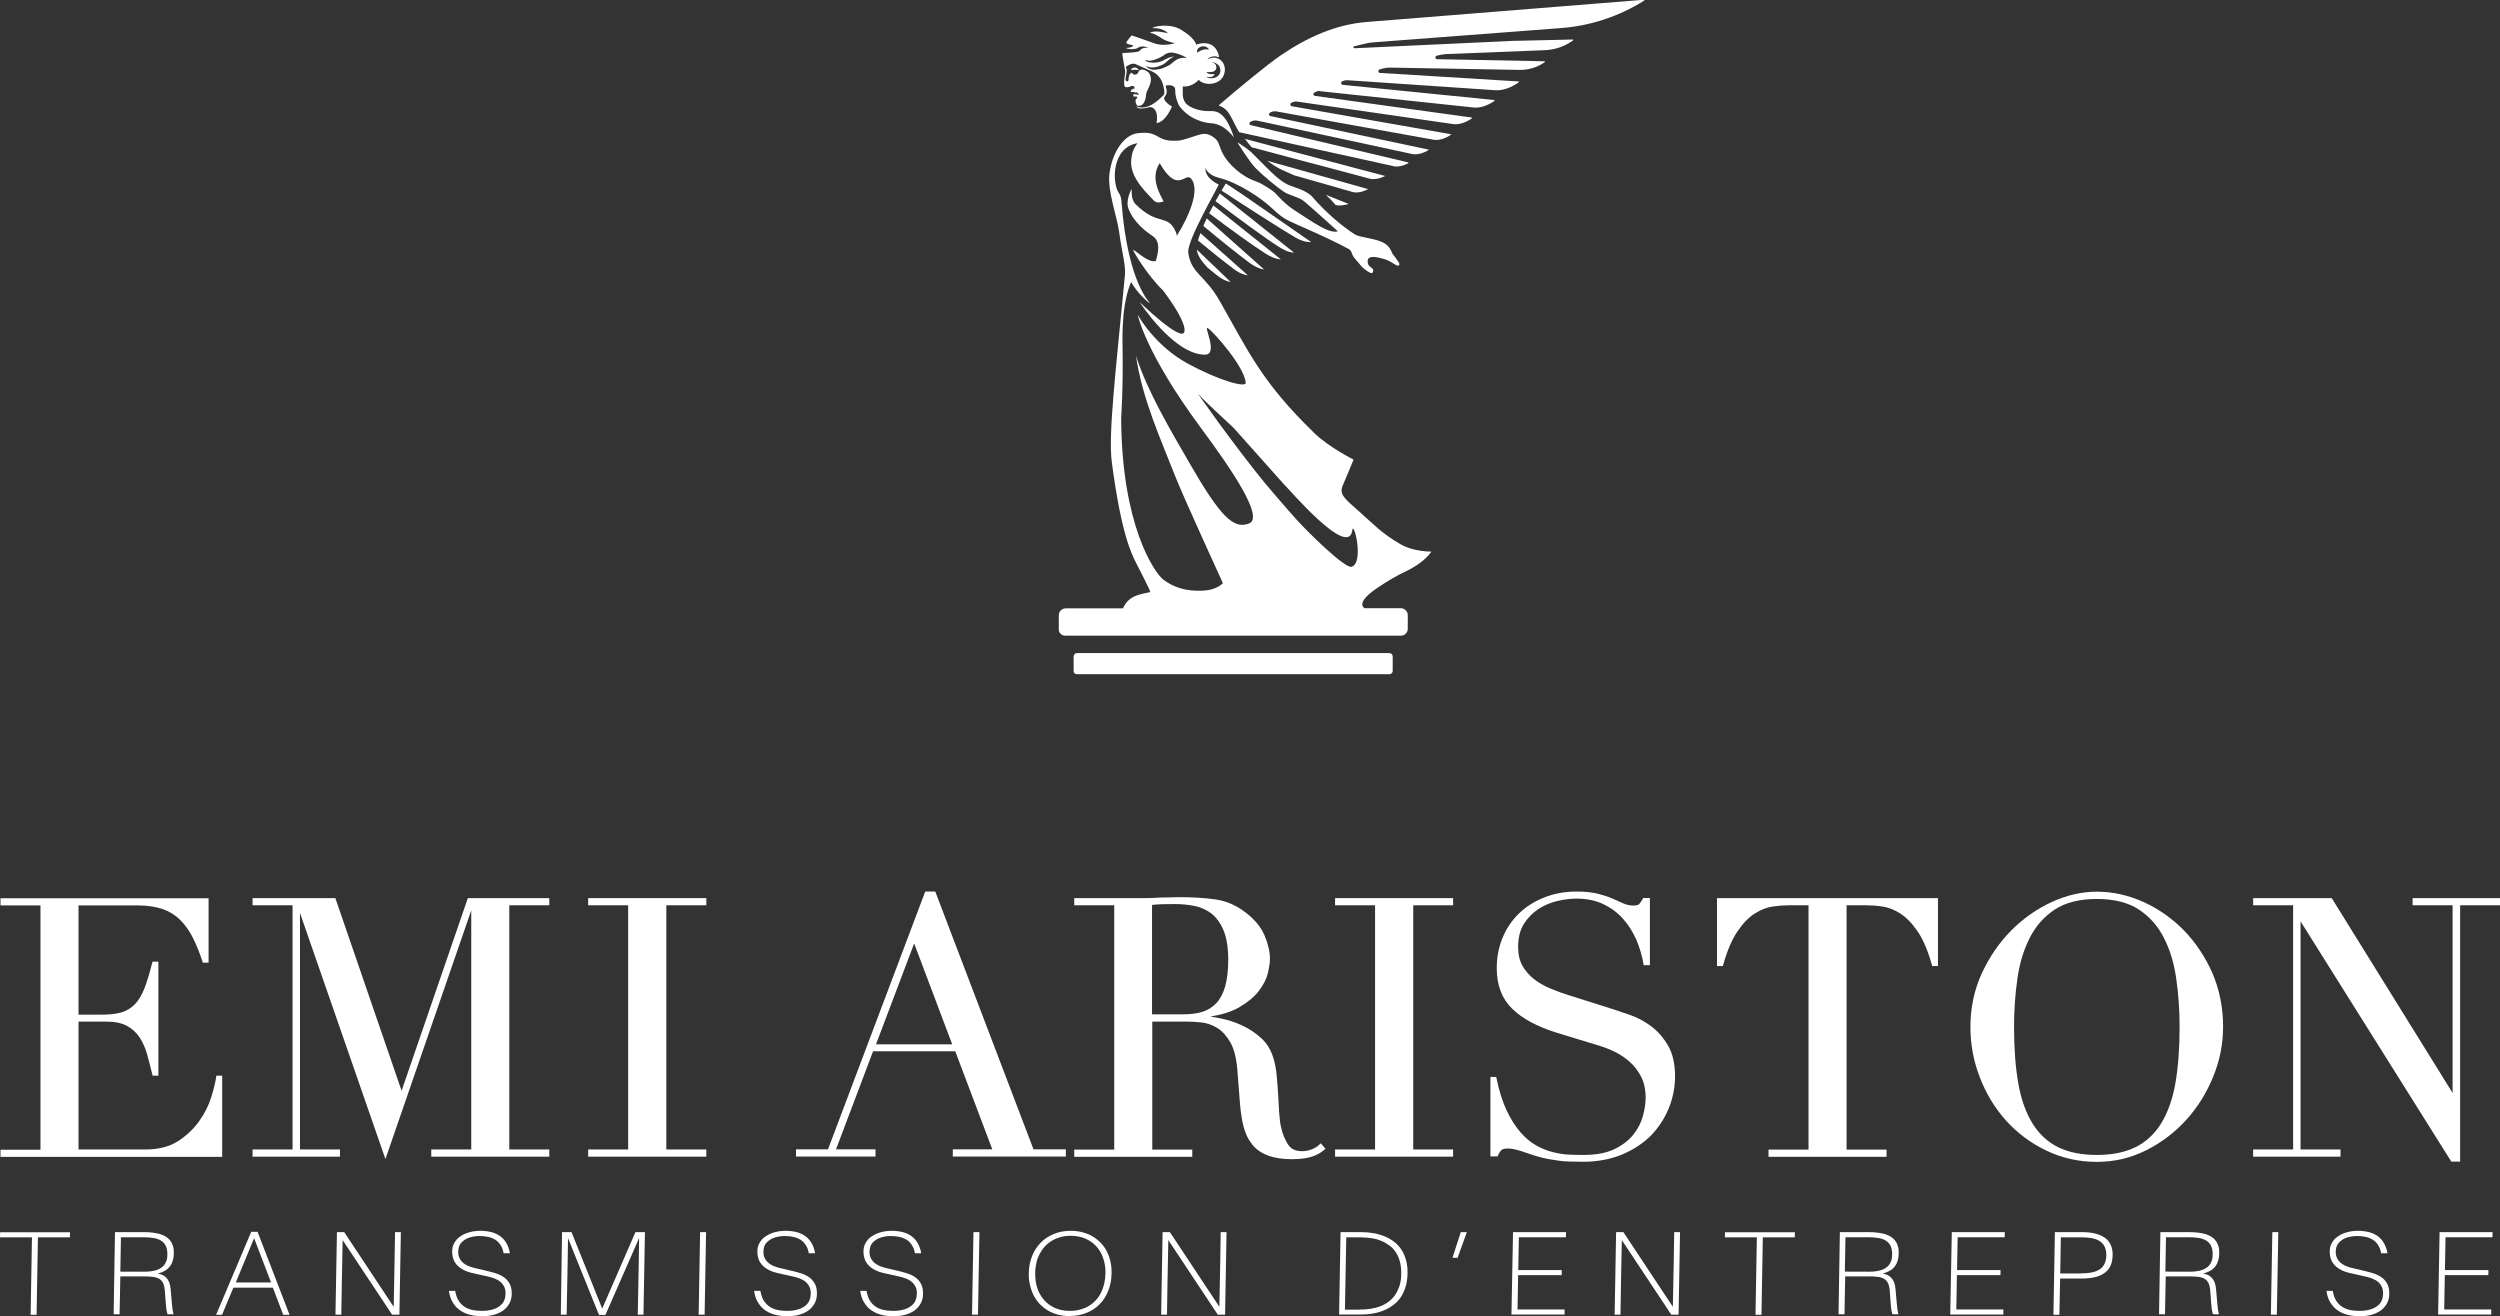 <svg xmlns="http://www.w3.org/2000/svg" xmlns:xlink="http://www.w3.org/1999/xlink" id="Calque_1" x="0px" y="0px" viewBox="0 0 2056.8 1082.8" style="enable-background:new 0 0 2056.8 1082.8;" xml:space="preserve"><rect x="0" y="0" width="2056.8" height="1082.8" fill="#333333" stroke="none"/><style type="text/css">	.st0{fill:#FFFFFF;}</style><g>	<path class="st0" d="M26.3,1018H0l0.1-4.2h57.5l-0.1,4.2H31.2l-1.1,63.7h-4.9L26.3,1018z"></path>	<path class="st0" d="M94.6,1013.7h23.6c2.6,0,5,0.1,7.3,0.4c2.3,0.3,4.3,0.7,6.2,1.2c1.8,0.6,3.5,1.3,4.9,2.2  c1.4,0.9,2.6,2,3.6,3.4c1,1.3,1.7,2.8,2.2,4.5c0.5,1.7,0.7,3.7,0.6,5.8v0c0,2.2-0.3,4.2-0.9,6c-0.5,1.8-1.3,3.4-2.4,4.8  c-1.1,1.4-2.5,2.6-4.1,3.5c-1.7,1-3.6,1.7-5.8,2.3c1.4,0.2,2.6,0.6,3.8,1.1c1.2,0.5,2.3,1.3,3.2,2.3c1,1,1.7,2.2,2.4,3.7  c0.6,1.5,1,3.4,1.2,5.7l1,11.6c0.2,1.5,0.3,2.7,0.4,3.7c0.1,1,0.2,1.8,0.4,2.5c0.1,0.7,0.2,1.3,0.3,1.7c0.1,0.5,0.2,0.9,0.4,1.2h-5  c-0.1-0.4-0.2-0.8-0.4-1.3c-0.1-0.5-0.2-1-0.4-1.6c-0.1-0.6-0.2-1.3-0.3-2.1c-0.1-0.8-0.2-1.7-0.3-2.8l-0.9-12  c-0.3-2.7-0.8-4.9-1.7-6.4c-0.9-1.5-2.1-2.7-3.7-3.4c-1.5-0.7-3.3-1.2-5.4-1.3c-2-0.2-4.3-0.3-6.8-0.3h-19l-0.6,31.2h-4.9  L94.6,1013.7z M117.6,1046.3c3.2,0,6-0.2,8.4-0.7c2.4-0.4,4.5-1.2,6.2-2.3c1.7-1.1,3.1-2.5,4-4.3c1-1.8,1.5-4.1,1.5-7v-0.1  c0-2.8-0.4-5.1-1.3-6.9c-0.9-1.8-2.2-3.3-3.9-4.3c-1.7-1.1-3.8-1.8-6.3-2.2c-2.5-0.4-5.3-0.6-8.4-0.6H99.5l-0.5,28.3H117.6z"></path>	<path class="st0" d="M206.7,1013.4h5.2l26.3,68.3H233l-8.5-22.3h-32.5l-9.3,22.3h-4.9L206.7,1013.4z M223,1055.1l-13.9-36.3H209  l-15,36.3H223z"></path>	<path class="st0" d="M277.2,1013.7h6l40.6,61.3h0.1l0.7-36.3l0.4-25h4.8l-1.2,67.9h-6l-40.6-61.2h-0.1l-0.7,36.3l-0.4,24.9H276  L277.2,1013.7z"></path>	<path class="st0" d="M385.9,1081.5c-3.1-0.9-5.7-2.2-8-3.9c-2.3-1.7-4.1-3.9-5.6-6.4c-1.5-2.6-2.5-5.6-3-9.2h5.2  c0.5,2.9,1.3,5.5,2.5,7.6c1.2,2.1,2.8,3.8,4.6,5.1c1.8,1.3,4,2.3,6.5,2.9c2.5,0.6,5.2,0.9,8.3,0.9c1.7,0,3.3-0.1,4.9-0.3  c1.6-0.2,3.1-0.6,4.5-1c1.4-0.5,2.8-1,4-1.8c1.2-0.7,2.3-1.6,3.2-2.6s1.6-2.2,2.1-3.6c0.5-1.3,0.7-2.9,0.8-4.6v0  c0.1-2.4-0.3-4.4-1.1-6c-0.8-1.6-1.9-3-3.2-4.1c-1.4-1.1-3-2-4.8-2.7c-1.8-0.7-3.8-1.2-5.9-1.7l-12.6-2.8c-2.3-0.5-4.4-1.3-6.4-2.2  c-2-1-3.7-2.1-5.2-3.6c-1.5-1.4-2.7-3.1-3.5-5.1c-0.8-2-1.2-4.3-1.2-6.9v-0.1c0-1.8,0.3-3.5,0.9-5c0.6-1.5,1.4-2.9,2.4-4.1  c1-1.3,2.3-2.4,3.7-3.3c1.4-1,3-1.8,4.7-2.4s3.5-1.1,5.5-1.5c1.9-0.3,3.9-0.5,5.9-0.5c3.3,0,6.4,0.4,9.2,1.1  c2.8,0.7,5.2,1.9,7.3,3.4s3.8,3.5,5.1,5.8c1.3,2.3,2.3,5,2.8,8.2h-5.2c-0.4-2.6-1.2-4.8-2.4-6.6c-1.1-1.8-2.5-3.3-4.2-4.4  c-1.7-1.1-3.6-1.9-5.8-2.4c-2.2-0.5-4.6-0.8-7.1-0.8c-1.5,0-3,0.1-4.5,0.3c-1.4,0.2-2.8,0.6-4.2,1c-1.3,0.4-2.5,1-3.6,1.7  c-1.1,0.7-2,1.5-2.9,2.4s-1.5,2-1.9,3.1c-0.5,1.2-0.7,2.5-0.7,4v0.2c-0.1,1.9,0.2,3.6,0.9,5.1c0.6,1.5,1.5,2.7,2.6,3.8  c1.1,1,2.4,1.9,4,2.7c1.5,0.7,3.2,1.3,5.1,1.8l12.6,3c2.6,0.6,5.1,1.4,7.4,2.2c2.3,0.9,4.3,2,6,3.4c1.7,1.4,3,3.2,4,5.2  c1,2,1.4,4.6,1.4,7.5v0.1c0,3.1-0.7,5.8-2,8.1c-1.3,2.3-3,4.2-5.2,5.8c-2.2,1.5-4.8,2.7-7.8,3.5c-3,0.8-6.2,1.1-9.7,1.1  C392.4,1082.8,389,1082.4,385.9,1081.5z"></path>	<path class="st0" d="M462.4,1013.7h7.8l25.2,62.8h0.1l27.3-62.8h7.8l-1.2,67.9h-4.7l0.8-42.3l0.3-20.5h-0.1l-27.6,63h-5.3l-25.4-63  h-0.1l-0.3,20.5l-0.8,42.3h-4.8L462.4,1013.7z"></path>	<path class="st0" d="M576,1013.7h4.9l-1.2,67.9h-4.9L576,1013.7z"></path>	<path class="st0" d="M637,1081.5c-3.1-0.9-5.7-2.2-8-3.9c-2.3-1.7-4.1-3.9-5.6-6.4c-1.5-2.6-2.5-5.6-3-9.2h5.2  c0.5,2.9,1.3,5.5,2.5,7.6c1.2,2.1,2.8,3.8,4.6,5.1c1.8,1.3,4,2.3,6.5,2.9c2.5,0.6,5.2,0.9,8.3,0.9c1.7,0,3.3-0.1,4.9-0.3  c1.6-0.2,3.1-0.6,4.5-1c1.4-0.5,2.8-1,4-1.8c1.2-0.7,2.3-1.6,3.2-2.6c0.9-1,1.6-2.2,2.1-3.6c0.5-1.3,0.7-2.9,0.8-4.6v0  c0.1-2.4-0.3-4.4-1.1-6c-0.8-1.6-1.9-3-3.2-4.1s-3-2-4.8-2.7c-1.8-0.7-3.8-1.2-5.9-1.7l-12.6-2.8c-2.3-0.5-4.4-1.3-6.4-2.2  c-2-1-3.7-2.1-5.2-3.6c-1.5-1.4-2.7-3.1-3.5-5.1c-0.8-2-1.2-4.3-1.2-6.9v-0.1c0-1.8,0.3-3.5,0.9-5c0.6-1.5,1.4-2.9,2.4-4.1  c1-1.3,2.3-2.4,3.7-3.3s3-1.8,4.7-2.4s3.5-1.1,5.5-1.5c1.9-0.3,3.9-0.5,5.9-0.5c3.3,0,6.4,0.4,9.2,1.1c2.8,0.7,5.2,1.9,7.3,3.4  c2.1,1.5,3.8,3.5,5.1,5.8c1.3,2.3,2.3,5,2.8,8.2h-5.2c-0.4-2.6-1.2-4.8-2.4-6.6c-1.1-1.8-2.5-3.3-4.2-4.4c-1.7-1.1-3.6-1.9-5.8-2.4  c-2.2-0.5-4.6-0.8-7.1-0.8c-1.5,0-3,0.1-4.5,0.3c-1.4,0.2-2.8,0.6-4.2,1c-1.3,0.4-2.5,1-3.6,1.7c-1.1,0.7-2,1.5-2.9,2.4  s-1.5,2-1.9,3.1s-0.7,2.5-0.7,4v0.2c-0.1,1.9,0.2,3.6,0.9,5.1c0.6,1.5,1.5,2.7,2.6,3.8c1.1,1,2.4,1.9,4,2.7  c1.5,0.7,3.2,1.3,5.1,1.8l12.6,3c2.6,0.6,5.1,1.4,7.4,2.2c2.3,0.9,4.3,2,6,3.4c1.7,1.4,3,3.2,4,5.2c1,2,1.4,4.6,1.4,7.5v0.1  c0,3.1-0.7,5.8-2,8.1c-1.3,2.3-3,4.2-5.2,5.8c-2.2,1.5-4.8,2.7-7.8,3.5c-3,0.8-6.2,1.1-9.7,1.1  C643.6,1082.8,640.1,1082.4,637,1081.5z"></path>	<path class="st0" d="M724.3,1081.5c-3.1-0.9-5.7-2.2-8-3.9c-2.3-1.7-4.1-3.9-5.6-6.4c-1.5-2.6-2.5-5.6-3-9.2h5.2  c0.5,2.9,1.3,5.5,2.5,7.6c1.2,2.1,2.8,3.8,4.6,5.1c1.8,1.3,4,2.3,6.5,2.9c2.5,0.6,5.2,0.9,8.3,0.9c1.7,0,3.3-0.1,4.9-0.3  c1.6-0.2,3.1-0.6,4.5-1c1.4-0.5,2.8-1,4-1.8c1.2-0.7,2.3-1.6,3.2-2.6s1.6-2.2,2.1-3.6c0.5-1.3,0.7-2.9,0.8-4.6v0  c0.1-2.4-0.3-4.4-1.1-6c-0.8-1.6-1.9-3-3.2-4.1c-1.4-1.1-3-2-4.8-2.7c-1.8-0.7-3.8-1.2-5.9-1.7l-12.6-2.8c-2.3-0.5-4.4-1.3-6.4-2.2  c-2-1-3.7-2.1-5.2-3.6c-1.5-1.4-2.7-3.1-3.5-5.1c-0.8-2-1.2-4.3-1.2-6.9v-0.1c0-1.8,0.3-3.5,0.9-5c0.6-1.5,1.4-2.9,2.4-4.1  c1-1.3,2.3-2.4,3.7-3.3s3-1.8,4.7-2.4s3.5-1.1,5.5-1.5c1.9-0.3,3.9-0.5,5.9-0.5c3.3,0,6.4,0.4,9.2,1.1c2.8,0.7,5.2,1.9,7.3,3.4  s3.8,3.5,5.1,5.8c1.3,2.3,2.3,5,2.8,8.2h-5.2c-0.4-2.6-1.2-4.8-2.4-6.6c-1.1-1.8-2.5-3.3-4.2-4.4c-1.7-1.1-3.6-1.9-5.8-2.4  c-2.2-0.5-4.6-0.8-7.1-0.8c-1.5,0-3,0.1-4.5,0.3c-1.4,0.2-2.8,0.6-4.2,1c-1.3,0.4-2.5,1-3.6,1.7c-1.1,0.7-2,1.5-2.9,2.4  s-1.5,2-1.9,3.1s-0.7,2.5-0.7,4v0.2c-0.1,1.9,0.2,3.6,0.9,5.1c0.6,1.5,1.5,2.7,2.6,3.8c1.1,1,2.4,1.9,4,2.7  c1.5,0.7,3.2,1.3,5.1,1.8l12.6,3c2.6,0.6,5.1,1.4,7.4,2.2c2.3,0.9,4.3,2,6,3.4c1.7,1.4,3,3.2,4,5.2c1,2,1.4,4.6,1.4,7.5v0.1  c0,3.1-0.7,5.8-2,8.1c-1.3,2.3-3,4.2-5.2,5.8c-2.2,1.5-4.8,2.7-7.8,3.5c-3,0.8-6.2,1.1-9.7,1.1  C730.8,1082.8,727.4,1082.4,724.3,1081.5z"></path>	<path class="st0" d="M800.9,1013.7h4.9l-1.2,67.9h-4.9L800.9,1013.7z"></path>	<path class="st0" d="M870.5,1081.6c-3-0.8-5.8-1.9-8.3-3.4c-2.5-1.5-4.8-3.3-6.7-5.3c-2-2.1-3.6-4.4-5-7c-1.3-2.6-2.3-5.4-3.1-8.5  c-0.7-3.1-1.1-6.3-1-9.6v-0.4c0.1-5.1,1-9.7,2.7-14s4.1-7.9,7.1-11c3-3.1,6.6-5.5,10.8-7.2c4.2-1.7,8.8-2.6,13.9-2.6  c3.4,0,6.6,0.4,9.7,1.2c3,0.8,5.8,1.9,8.3,3.4c2.5,1.5,4.7,3.2,6.7,5.3c2,2.1,3.7,4.4,5,7c1.3,2.6,2.4,5.4,3,8.5  c0.7,3,1,6.2,0.9,9.6v0.3c-0.1,5.1-1,9.8-2.7,14c-1.7,4.3-4,8-7,11c-3,3.1-6.6,5.5-10.8,7.2s-8.9,2.6-13.9,2.6  C876.7,1082.8,873.5,1082.4,870.5,1081.6z M888.4,1077.5c2.6-0.7,4.9-1.6,7.1-2.9c2.2-1.3,4.1-2.8,5.8-4.6c1.7-1.8,3.2-3.8,4.3-6.1  c1.2-2.3,2.1-4.8,2.8-7.5c0.6-2.7,1-5.5,1.1-8.5v-0.4c0.1-4.5-0.6-8.6-1.9-12.4c-1.3-3.8-3.2-7.1-5.7-9.8c-2.5-2.7-5.5-4.8-9-6.3  c-3.5-1.5-7.5-2.3-11.9-2.3c-2.9,0-5.7,0.3-8.2,1c-2.5,0.7-4.9,1.6-7.1,2.9c-2.2,1.3-4.1,2.8-5.8,4.6c-1.7,1.8-3.1,3.8-4.4,6.1  c-1.2,2.3-2.2,4.7-2.8,7.4s-1,5.5-1,8.5l0,0.4c-0.1,4.4,0.5,8.6,1.8,12.4c1.3,3.8,3.2,7,5.7,9.8s5.5,4.8,9,6.4  c3.5,1.5,7.5,2.3,11.8,2.3C883,1078.5,885.8,1078.2,888.4,1077.5z"></path>	<path class="st0" d="M956.5,1013.7h6l40.6,61.3h0.1l0.7-36.3l0.4-25h4.8l-1.2,67.9h-6l-40.6-61.2h-0.1l-0.7,36.3l-0.4,24.9h-4.8  L956.5,1013.7z"></path>	<path class="st0" d="M1102.9,1013.7h17.1c3.6,0,7,0.3,10.3,0.9c3.3,0.6,6.4,1.5,9.2,2.7c2.8,1.2,5.4,2.7,7.7,4.5  c2.3,1.8,4.3,4,5.9,6.5c1.6,2.5,2.8,5.4,3.7,8.6c0.9,3.2,1.3,6.8,1.2,10.7v0.4c-0.1,3.9-0.6,7.5-1.6,10.7c-1,3.2-2.3,6-3.9,8.5  c-1.7,2.5-3.7,4.6-6.1,6.4c-2.4,1.8-5,3.3-7.9,4.5c-2.9,1.2-6,2.1-9.3,2.6c-3.3,0.6-6.8,0.8-10.4,0.8h-17.1L1102.9,1013.7z   M1118.7,1077.4c3,0,5.9-0.2,8.7-0.6c2.8-0.4,5.5-1.1,7.9-2c2.5-0.9,4.8-2.2,6.9-3.7c2.1-1.5,4-3.4,5.5-5.6  c1.5-2.2,2.7-4.7,3.7-7.6c0.9-2.9,1.4-6.2,1.4-9.9v-0.2c0.1-3.7-0.3-7-1.1-9.9c-0.8-2.9-1.9-5.5-3.4-7.7c-1.4-2.2-3.2-4.1-5.3-5.6  c-2.1-1.5-4.3-2.8-6.8-3.8c-2.4-1-5.1-1.7-7.9-2.1c-2.8-0.4-5.7-0.7-8.6-0.7h-12.1l-1.1,59.5H1118.7z"></path>	<path class="st0" d="M1201.8,1013.7h5l-7.6,21.1h-4.2L1201.8,1013.7z"></path>	<path class="st0" d="M1244.8,1013.7h43.6l-0.1,4.2h-38.7l-0.5,27h35.8l-0.1,4.2h-35.8l-0.5,28.2h38.7l0,4.2h-43.7L1244.8,1013.7z"></path>	<path class="st0" d="M1329.6,1013.7h6l40.6,61.3h0.1l0.7-36.3l0.4-25h4.8l-1.2,67.9h-6l-40.6-61.2h-0.1l-0.7,36.3l-0.4,24.9h-4.8  L1329.6,1013.7z"></path>	<path class="st0" d="M1445.4,1018h-26.3l0.1-4.2h57.5l-0.1,4.2h-26.3l-1.1,63.7h-4.9L1445.4,1018z"></path>	<path class="st0" d="M1513.7,1013.7h23.6c2.6,0,5,0.1,7.3,0.4c2.3,0.3,4.3,0.7,6.2,1.2c1.8,0.6,3.5,1.3,4.9,2.2  c1.4,0.9,2.6,2,3.6,3.4c1,1.3,1.7,2.8,2.2,4.5c0.5,1.7,0.7,3.7,0.6,5.8v0c0,2.2-0.3,4.2-0.9,6c-0.5,1.8-1.3,3.4-2.4,4.8  c-1.1,1.4-2.5,2.6-4.1,3.5c-1.7,1-3.6,1.7-5.8,2.3c1.4,0.2,2.6,0.6,3.8,1.1c1.2,0.5,2.3,1.3,3.2,2.3c1,1,1.7,2.2,2.4,3.7  c0.6,1.5,1,3.4,1.2,5.7l1,11.6c0.2,1.5,0.3,2.7,0.4,3.7c0.1,1,0.2,1.8,0.4,2.5c0.1,0.7,0.2,1.3,0.3,1.7c0.1,0.5,0.2,0.9,0.4,1.2h-5  c-0.1-0.4-0.2-0.8-0.4-1.3c-0.1-0.5-0.2-1-0.4-1.6c-0.1-0.6-0.2-1.3-0.3-2.1c-0.1-0.8-0.2-1.7-0.3-2.8l-0.9-12  c-0.3-2.7-0.8-4.9-1.7-6.4c-0.9-1.5-2.1-2.7-3.7-3.4c-1.5-0.7-3.3-1.2-5.4-1.3c-2-0.2-4.3-0.3-6.8-0.3h-19l-0.6,31.2h-4.9  L1513.7,1013.7z M1536.6,1046.3c3.2,0,6-0.2,8.4-0.7c2.4-0.4,4.5-1.2,6.2-2.3c1.7-1.1,3.1-2.5,4-4.3c1-1.8,1.5-4.1,1.5-7v-0.1  c0-2.8-0.4-5.1-1.3-6.9c-0.9-1.8-2.2-3.3-3.9-4.3c-1.7-1.1-3.8-1.8-6.3-2.2c-2.5-0.4-5.3-0.6-8.4-0.6h-18.5l-0.5,28.3H1536.6z"></path>	<path class="st0" d="M1605.8,1013.7h43.6l-0.1,4.2h-38.7l-0.5,27h35.8l-0.1,4.2h-35.8l-0.5,28.2h38.7l0,4.2h-43.7L1605.8,1013.7z"></path>	<path class="st0" d="M1690.6,1013.7h22.4c4.2,0,7.8,0.4,10.9,1.2c3.1,0.8,5.7,1.9,7.9,3.5c2.1,1.5,3.7,3.5,4.8,5.9  c1.1,2.4,1.6,5.3,1.5,8.6v0.1c-0.1,3.3-0.7,6.1-1.8,8.5c-1.1,2.4-2.8,4.3-5,5.9c-2.2,1.6-4.8,2.7-8,3.4c-3.1,0.7-6.8,1.1-11,1.1  h-17.4l-0.6,29.8h-4.9L1690.6,1013.7z M1712.2,1047.6c3.2,0,6-0.2,8.6-0.7c2.5-0.5,4.6-1.3,6.4-2.4s3.2-2.7,4.1-4.5  c1-1.9,1.5-4.2,1.6-7v-0.1c0-2.8-0.4-5.1-1.3-7.1c-0.9-1.9-2.2-3.4-4-4.6c-1.8-1.2-3.9-2-6.4-2.5c-2.5-0.5-5.3-0.7-8.5-0.7h-17.2  l-0.5,29.7H1712.2z"></path>	<path class="st0" d="M1777.4,1013.7h23.6c2.6,0,5,0.1,7.3,0.4c2.3,0.3,4.3,0.7,6.2,1.2c1.8,0.6,3.5,1.3,4.9,2.2  c1.4,0.9,2.6,2,3.6,3.4c1,1.3,1.7,2.8,2.2,4.5c0.5,1.7,0.7,3.7,0.6,5.8v0c0,2.2-0.3,4.2-0.9,6c-0.5,1.8-1.3,3.4-2.4,4.8  c-1.1,1.4-2.5,2.6-4.1,3.5c-1.7,1-3.6,1.7-5.8,2.3c1.4,0.2,2.6,0.6,3.8,1.1c1.2,0.5,2.3,1.3,3.2,2.3c1,1,1.7,2.2,2.4,3.7  c0.6,1.5,1,3.4,1.2,5.7l1,11.6c0.2,1.5,0.3,2.7,0.4,3.7c0.1,1,0.2,1.8,0.4,2.5c0.1,0.7,0.2,1.3,0.3,1.7c0.1,0.5,0.2,0.9,0.4,1.2h-5  c-0.1-0.4-0.2-0.8-0.4-1.3c-0.1-0.5-0.2-1-0.4-1.6c-0.1-0.6-0.2-1.3-0.3-2.1c-0.1-0.8-0.2-1.7-0.3-2.8l-0.9-12  c-0.3-2.7-0.8-4.9-1.7-6.4c-0.9-1.5-2.1-2.7-3.7-3.4c-1.5-0.7-3.3-1.2-5.4-1.3c-2-0.2-4.3-0.3-6.8-0.3h-19l-0.6,31.2h-4.9  L1777.4,1013.7z M1800.3,1046.3c3.2,0,6-0.2,8.4-0.7c2.4-0.4,4.5-1.2,6.2-2.3c1.7-1.1,3.1-2.5,4-4.3c1-1.8,1.5-4.1,1.5-7v-0.1  c0-2.8-0.4-5.1-1.3-6.9c-0.9-1.8-2.2-3.3-3.9-4.3c-1.7-1.1-3.8-1.8-6.3-2.2c-2.5-0.4-5.3-0.6-8.4-0.6h-18.5l-0.5,28.3H1800.3z"></path>	<path class="st0" d="M1869.5,1013.7h4.9l-1.2,67.9h-4.9L1869.5,1013.7z"></path>	<path class="st0" d="M1930.6,1081.5c-3.1-0.9-5.7-2.2-8-3.9c-2.3-1.7-4.1-3.9-5.6-6.4c-1.5-2.6-2.5-5.6-3-9.2h5.2  c0.5,2.9,1.3,5.5,2.5,7.6c1.2,2.1,2.8,3.8,4.6,5.1c1.8,1.3,4,2.3,6.5,2.9c2.5,0.6,5.2,0.9,8.3,0.9c1.7,0,3.3-0.1,4.9-0.3  c1.6-0.2,3.1-0.6,4.5-1c1.4-0.5,2.8-1,4-1.8c1.2-0.7,2.3-1.6,3.2-2.6c0.9-1,1.6-2.2,2.1-3.6c0.5-1.3,0.7-2.9,0.8-4.6v0  c0.1-2.4-0.3-4.4-1.1-6c-0.8-1.6-1.9-3-3.2-4.1s-3-2-4.8-2.7c-1.8-0.7-3.8-1.2-5.9-1.7l-12.6-2.8c-2.3-0.5-4.4-1.3-6.4-2.2  c-2-1-3.7-2.1-5.2-3.6c-1.5-1.4-2.7-3.1-3.5-5.1c-0.8-2-1.2-4.3-1.2-6.9v-0.1c0-1.8,0.3-3.5,0.9-5c0.6-1.5,1.4-2.9,2.4-4.1  c1-1.3,2.3-2.4,3.7-3.3c1.4-1,3-1.8,4.7-2.4s3.5-1.1,5.5-1.5c1.9-0.3,3.9-0.5,5.9-0.5c3.3,0,6.4,0.4,9.2,1.1  c2.8,0.7,5.2,1.9,7.3,3.4c2.1,1.5,3.8,3.5,5.1,5.8c1.3,2.3,2.3,5,2.8,8.2h-5.2c-0.4-2.6-1.2-4.8-2.4-6.6c-1.1-1.8-2.5-3.3-4.2-4.4  c-1.7-1.1-3.6-1.9-5.8-2.4c-2.2-0.5-4.6-0.8-7.1-0.8c-1.5,0-3,0.1-4.5,0.3c-1.4,0.2-2.8,0.6-4.2,1c-1.3,0.4-2.5,1-3.6,1.7  c-1.1,0.7-2,1.5-2.9,2.4c-0.8,0.9-1.5,2-1.9,3.1c-0.5,1.2-0.7,2.5-0.7,4v0.2c-0.1,1.9,0.2,3.6,0.9,5.1c0.6,1.5,1.5,2.7,2.6,3.8  c1.1,1,2.4,1.9,4,2.7c1.5,0.7,3.2,1.3,5.1,1.8l12.6,3c2.6,0.6,5.1,1.4,7.4,2.2c2.3,0.9,4.3,2,6,3.4c1.7,1.4,3,3.2,4,5.2  c1,2,1.4,4.6,1.4,7.5v0.1c0,3.1-0.7,5.8-2,8.1c-1.3,2.3-3,4.2-5.2,5.8c-2.2,1.5-4.8,2.7-7.8,3.5c-3,0.8-6.2,1.1-9.7,1.1  C1937.1,1082.8,1933.7,1082.4,1930.6,1081.5z"></path>	<path class="st0" d="M2007.1,1013.7h43.6l-0.1,4.2H2012l-0.5,27h35.8l-0.1,4.2h-35.8l-0.5,28.2h38.7l0,4.2h-43.7L2007.1,1013.7z"></path></g><path class="st0" d="M177.9,885.7c-0.6,4.5-2,10.2-4.1,17c-2.1,6.8-5.5,13.5-10,19.8c-4.5,6.3-10.3,11.8-17.4,16.4 c-7.1,4.5-16,6.8-26.7,6.8H64.6V840.5h23.1c6.9,0,12.6,1.2,16.9,3.6c4.3,2.4,7.8,5.6,10.4,9.6c2.6,4.1,4.7,8.8,6.1,14 c1.4,5.2,2.9,10.7,4.3,16.6l0.1,0.7h4.8v-93.8h-4.8l-0.2,0.6c-2.2,8.8-4.4,16.1-6.6,21.7c-2.2,5.5-4.9,9.9-8.1,13.1 c-3.1,3.1-7,5.3-11.3,6.5c-4.5,1.2-10,1.7-16.4,1.7H64.6v-89.9H113c8,0,14.8,1,20.5,2.9c5.6,1.9,10.5,4.9,14.5,8.8 c4.1,4,7.6,8.9,10.5,14.6c2.9,5.7,5.7,12.5,8.2,20.2l0.2,0.6h4.7v-53H0.4v5.9h32.9v201H0.4v5.9h182.4V885H178L177.9,885.7z"></path><polygon class="st0" points="354.8,945.7 354.8,951.6 451.9,951.6 451.9,945.7 419,945.7 419,744.8 451.9,744.8 451.9,738.9  384.9,738.9 330.4,897.4 276.1,739.5 275.9,738.9 207.8,738.9 207.8,744.8 240.7,744.8 240.7,945.7 207.8,945.7 207.8,951.6  279.7,951.6 279.7,945.7 246.8,945.7 246.8,751.1 316.3,951.3 317.1,953.6 387.7,749 387.7,945.7 "></polygon><polygon class="st0" points="581.1,945.7 548.2,945.7 548.2,744.8 581.1,744.8 581.1,738.9 483.9,738.9 483.9,744.8 516.8,744.8  516.8,945.7 483.9,945.7 483.9,951.6 581.1,951.6 "></polygon><path class="st0" d="M769.7,734.1l-0.2-0.6h-8.3l-80,212.1h-26.3v5.9h65.4v-5.9h-32.5l30.5-80.7h67.6l30.5,80.7h-32.5v5.9h93v-5.9 h-26.6L769.7,734.1z M783.4,859.2h-62.7l31.4-83L783.4,859.2z"></path><path class="st0" d="M1086,941.2c-2.1,2.1-4.5,3.6-7.1,4.5c-2.7,1-5.3,1.4-7.7,1.4c-5.5,0-9.3-1.9-11.7-5.8c-2.5-4-4.4-8.6-5.5-13.7 c-0.8-3.3-1.3-7.4-1.6-12.3c-0.3-4.9-0.6-10.1-0.9-15.4c-0.3-5.3-0.7-10.6-1.2-15.6c-0.5-5.1-1.4-9.7-2.6-13.6 c-2-6.8-5.5-12.5-10.3-16.8c-4.8-4.3-10.1-7.8-15.8-10.4c-5.7-2.6-11.3-4.4-16.8-5.5c-3.5-0.7-6.5-1.3-9.1-1.7 c9.8-1.5,17.9-4.1,24-7.7c7-4.1,12.4-8.6,16.1-13.5c3.7-4.9,6.2-9.8,7.3-14.5c1.1-4.8,1.7-8.6,1.7-11.6c0-6-1.5-12.5-4.4-19.3 c-2.9-6.8-7.9-13-14.9-18.4c-7.8-6.2-16.3-10-25.3-11.3c-8.9-1.3-19.3-1.9-30.9-1.9c-2.5,0-4.9,0.1-7.1,0.2 c-2.3,0.1-4.6,0.1-7.1,0.1c-2.4,0.2-4.7,0.3-7.1,0.4c-2.3,0.1-4.6,0.1-7.1,0.1h-57.1v5.9h32.9v201h-32.9v5.9h97.1v-5.9h-32.9V840.5 h28.8c3.3,0,7.3,0.2,11.8,0.7c4.4,0.5,8.7,2,12.8,4.5c4.1,2.5,7.7,6.5,10.8,11.8c3.1,5.4,5,13.1,5.8,22.8l2.1,27 c0.6,7.5,1.6,14.2,3.1,19.9c1.5,5.7,3.9,10.6,7.1,14.5c3.2,4,7.6,7,13,9c5.3,2,12,3,20,3c4.1,0,7.7-0.3,10.6-0.8 c2.9-0.5,5.4-1.2,7.4-2c2-0.8,3.7-1.7,5.1-2.6c1.2-0.8,2.4-1.7,3.4-2.6l0.7-0.5l-3.8-4.6L1086,941.2z M1010.5,789.5 c0,8.9-0.9,16.4-2.6,22.3c-1.7,5.8-4.2,10.4-7.4,13.7c-3.2,3.3-7,5.7-11.4,7c-4.4,1.3-9.4,2-14.9,2h-26.4v-90 c2.4-0.3,5.2-0.5,8.5-0.6c3.7-0.1,7.2-0.1,10.8-0.1c5,0,10.2,0.5,15.4,1.5c5.1,1,9.7,3,13.9,6.1c4.1,3.1,7.5,7.7,10.1,13.7 C1009.1,771.2,1010.5,779.4,1010.5,789.5z"></path><polygon class="st0" points="1098.4,744.8 1131.3,744.8 1131.3,945.7 1098.4,945.7 1098.4,951.6 1195.5,951.6 1195.5,945.7  1162.7,945.7 1162.7,744.8 1195.5,744.8 1195.5,738.9 1098.4,738.9 "></polygon><path class="st0" d="M1372.8,912.1c3.5-8.4,5.3-17.5,5.3-26.8c0-10.2-2-18.7-5.9-25.3c-3.9-6.6-8.7-12-14.2-16c-5.5-4-11.2-7-17-9 c-5.9-2-10.6-3.6-14.2-4.8l-35.8-11.3c-5.1-1.6-10.2-3.4-15.2-5.5c-5-2.1-9.5-4.6-13.4-7.6c-3.9-3-7.2-6.7-9.7-11 c-2.5-4.3-3.7-9.6-3.7-15.7c0-7.7,1.6-14.1,4.8-19.1c3.2-5,7.2-9.1,12-12.2c4.8-3.1,10.1-5.3,15.7-6.6c5.7-1.3,10.9-1.9,15.5-1.9 c8.3,0,15.7,1.5,22,4.5c6.3,3,11.7,7,16.2,12c4.5,4.9,8.1,10.8,11,17.2c2.8,6.6,4.8,13.4,6,20.4l0.1,0.7h5.1v-55.3h-5.5l-0.2,0.4 c-1.5,2.7-2.7,4.3-3.5,4.9c-0.5,0.4-1.7,0.9-4.7,0.9c-2.6,0-5.2-0.6-7.8-1.7l-9-4c-3.4-1.5-7.4-2.8-12.1-4 c-4.7-1.2-10.6-1.8-17.5-1.8c-9.5,0-18.5,1.6-26.5,4.8c-8.1,3.2-15.1,7.6-20.9,13.2c-5.8,5.6-10.3,12.3-13.5,20 c-3.2,7.7-4.8,16.1-4.8,25.1c0,13.8,4.2,25,12.6,33.2c8.3,8.2,20.6,14.8,36.6,19.8l34.1,10.4c4.1,1.2,8.5,2.8,13.1,5 c4.5,2.1,8.8,4.9,12.7,8.3c3.8,3.4,7.1,7.5,9.6,12.4c2.5,4.8,3.8,10.7,3.8,17.4c0,4.6-0.8,9.8-2.3,15.3c-1.5,5.5-4.3,10.7-8.1,15.4 c-3.8,4.7-9.1,8.7-15.7,11.8c-6.6,3.1-15.1,4.6-25.4,4.6c-3.6,0-7.7-0.1-12-0.3c-4.1-0.2-8.5-0.9-13.2-2.1c-4.6-1.2-9.1-3-13.6-5.6 c-4.4-2.5-8.8-6.1-12.8-10.8c-4.1-4.7-7.9-10.7-11.3-17.9c-3.4-7.2-6.2-16.2-8.4-26.8l-0.1-0.7h-4.8v65.4h5.9l0.2-0.5 c0.8-1.9,1.7-3.4,2.7-4.5c0.9-1,2.7-1.5,5.4-1.5c3.2,0,7.1,0.8,11.6,2.3c4.6,1.6,8.9,3,12.8,4.2c3.5,1,6.5,1.7,9.3,2.2 c2.7,0.5,5.5,0.9,8.3,1.3c2.8,0.4,5.9,0.7,9,0.7c3.1,0.1,6.7,0.2,11,0.2c11.7,0,22.4-2,31.7-5.8c9.4-3.9,17.4-9.1,24-15.6 C1364.2,928.1,1369.3,920.6,1372.8,912.1z"></path><path class="st0" d="M1589.6,794.8h4.8v-55.9h-181.8v55.9h4.8l0.2-0.6c3.3-11.9,7.3-21.3,11.9-28c4.5-6.7,9.3-11.6,14.3-14.7 c4.9-3.1,9.8-5,14.6-5.7c4.9-0.7,9.3-1,13.2-1h16.3v201h-32.9v5.9h97.1v-5.9h-32.9v-201h16.3c3.9,0,8.4,0.3,13.2,1 c4.8,0.7,9.7,2.6,14.6,5.7c4.9,3.1,9.7,8,14.3,14.7c4.6,6.7,8.6,16.1,11.9,28L1589.6,794.8z"></path><path class="st0" d="M1796.8,765.5c-9.7-9.9-20.9-17.8-33.3-23.4c-12.4-5.6-25.3-8.5-38.4-8.5c-12.3,0-24.8,2.9-37.1,8.5 c-12.3,5.7-23.5,13.5-33.3,23.4c-9.8,9.9-17.9,21.7-24.2,35.2c-6.2,13.5-9.4,28.4-9.4,44.2c0,14.3,2.6,28.3,7.8,41.6 c5.1,13.3,12.4,25.3,21.6,35.5c9.2,10.2,20.3,18.5,33,24.6s26.7,9.3,41.5,9.3c14.5,0,28.2-3.2,40.8-9.6c12.6-6.3,23.7-14.8,33-25.1 c9.3-10.3,16.7-22.2,22.1-35.5c5.4-13.3,8.1-27,8.1-40.9c0-15.8-3-30.7-8.8-44.2C1814.3,787.3,1806.5,775.5,1796.8,765.5z  M1793.2,845c0,17.7-1.2,33.3-3.5,46.4c-2.3,13.1-6.3,24.1-11.7,32.9c-5.4,8.7-12.5,15.3-21.1,19.5c-8.7,4.3-19.3,6.4-31.8,6.4 c-12.6,0-23.4-2.2-31.9-6.4c-8.5-4.2-15.6-10.8-21-19.5c-5.4-8.7-9.4-19.8-11.7-32.9c-2.3-13.1-3.5-28.7-3.5-46.4 c0-13.6,0.9-26.8,2.7-39.4c1.7-12.6,5.1-23.9,10.1-33.8c4.9-9.8,11.9-17.7,20.7-23.5c8.8-5.8,20.5-8.7,34.6-8.7 c14.2,0,25.8,2.9,34.6,8.7c8.8,5.8,15.8,13.7,20.7,23.5c5,9.8,8.4,21.2,10.1,33.8C1792.3,818.1,1793.2,831.4,1793.2,845z"></path><polygon class="st0" points="1984.9,738.9 1984.9,744.8 2017.8,744.8 2017.8,899.2 1918.6,739.3 1918.4,738.9 1853.7,738.9  1853.7,744.8 1886.6,744.8 1886.6,945.7 1853.7,945.7 1853.7,951.6 1925.6,951.6 1925.6,945.7 1892.7,945.7 1892.7,758  2016.5,955.3 2016.7,955.7 2024,955.7 2024,744.8 2056.8,744.8 2056.8,738.9 "></polygon><g>	<path class="st0" d="M886,554.7L886,554.7h257h0.1c1.5,0,2.7-1.2,2.7-2.7v-12c0-1.5-1.2-2.7-2.7-2.7H886c-0.8,0-1.4,0.3-1.9,0.8  c-0.5,0.5-0.8,1.2-0.8,1.9v12C883.2,553.5,884.4,554.7,886,554.7z"></path>	<path class="st0" d="M876.5,523h276c3.1,0,5.7-2.5,5.7-5.7v-11.2c0-3.1-2.5-5.7-5.7-5.7h-29.9c-0.8-0.6-1.7-1.5-1.8-2.7  c-0.3-1.9,0.9-6.2,11.6-13.5c8.7-5.9,16.8-10.7,24.3-14.2c15.9-7.5,20.9-16.2,20.9-16.2s-14.4,0.3-25.3-6  c-15.2-8.7-23.3-17.4-33.2-26.2c-12.9-11.6-18-14.6-14-23.1c1.6-3.4,8.5-20.4,8.5-20.4s-20.3-10.1-32.4-21.9  c-43.5-42.2-54.3-67.5-77.9-108.9c-12.3-21.4-23.4-22.2-25.7-39.5c-1.3-9.9,25.7-55.7,25-56c-12.4-6-10.8-13.7-10.8-13.7  s1.3,5.7,10.8,8.1c17.2,4.4,35.3,17.3,42.4,23.8c9.4,8.7,11.4,10.1,22.6,15c19.1,8.4,32.2,14.5,41.9,19.8c2.2,1.2,2.5,3,3.2,4.9  c1.6,3.3,4.5,5.5,7.2,9.2c1.2,1.6,8.3,7.2,9.3,5.5c2.7-4.8-4.2-3.3-4-9.6c0.2-5.1,7.5-3.5,14.5-1.4c4.5,1.4,8.3,5.1,10.6,5.2  c0.9,0,1.4-1.1,0.6-2.6c-0.3-0.7-5.3-7.3-5.3-7.3c-2.8-7.1-6.1-9.9-18.1-12.4c-5.3-1.2-10.4-1.9-12.9-3.5  c-9.6-6.1-23.2-17.3-34.8-30.7c-5.2-6-16.9-8.4-20.9-10.5c-8.9-4.6-16.2-13.4-29-25.9c-3.5-3.4-11.4-8.4-11.9-8.6  c0,0,10.1,16.4,15.1,21.3c6.4,6.4,16.2,14.6,23.2,19.4c3.7,2.6,12.5,4.4,16.5,7.7c7.9,6.7,27.9,24.8,27.9,24.8  c-7.2,2.1-18.8-6.4-36.9-18.1c-9.5-6.6-13.4-12.8-16.6-15c0,0-8.3-6.1-13.9-8c-12.2-4-22.8-14.6-26.9-22.1  c-4.2-7.6-2.5-10.9-9.2-15c-5.5-3.3-8.4-2-16.5,0.6c-7.6,2.4-9.2,3.3-16.2,3.1c-14.1-0.5-10.9-8.3-28.6-6.2  c-10.2,1.2-20.5,13.9-23.1,33.1c-1.9,14.3,6.2,35.1,8,48.5c2.2,16.8,5.5,26.6,4.7,35.3c-8,83.2-13.7,131-10.8,153.6  c7.9,60,16.3,75.8,20.8,84.6c0.5,1,11.3,21.9,10.9,22.4c-8.6,2-17.6,2.5-22.5,13.4h-47.1c-3.1,0-5.7,2.5-5.7,5.7v11.2  C870.8,520.5,873.3,523,876.5,523z M1112.6,436.1c1-8,9.9,26.5-0.5,30.2c-5.3,1.9-36-28.4-45.3-38.7c-9.3-10.2-26.5-30.6-26.5-30.6  c-24.4-29.8-59.4-79.1-54.1-72.5c3.5,4.4,23.2,22.2,28.8,27.6c0.2,0.2,41.2,46.2,41.3,46.3C1058.8,400.3,1109.6,460.7,1112.6,436.1  z M922.4,343.6c0,0,1.8-24.4,1.1-60.6c-0.2-10.2,0.4-17.5,0.4-17.5c0.9-21.3,6.7-33.5,6.7-33.5c5,9.2,14.6,17.4,15.3,17.4  c1.2,0-18-14.2-23.3-84.1c-0.2-2.4-0.8-4.8-2.2-6.7c-5.5-7.9-6.1-37.2,15.4-40.8c-2,3-5,6.6-5.2,15.8  c-0.2,13.9,14.7,26.9,18.8,31.5c2.6,2.9,7.9,0.6,7.9,0.6c-2.8-5.9-11.4-18.9-3.2-31.5c15,26.1,21,7,25.8,12.7  c7.7,9-1.5,30.8-11.8,47.3c0.1-1-0.1-2.1-1.1-4.2c-6.5-14.1-14.8-4-32.7-22c-4.4-4.4-2.9-12.4-3.4-12.4c0,0-5.1,9.3-2.5,16  c4.5,11.9,15.2,19.4,19.9,22.6c6.7,4.4,4.7,13.3,2.6,20.5c-6,2.2-18.3-10.1-18.6-9.1c-0.3,0.9,12,21.4,24.8,33.6  c7,9.4,18.5,26.2,17.4,33.4c-1.6,10.3-36.9-24.1-36.9-24.1s28,43.3,53.7,43.3c11.7,0-2-25.1,2.7-21.7c4.7,3.4,29.5,31,30.9,44.7  c0.5,4.7-22.8-2.1-47.6-15.6c-27.9-15.2-41.3-40.3-41.3-40.3s5.9,30.8,51.9,93c26.1,35.2,52.3,74,39.7,78.8  c-12.8,4.9-23.4-5.4-49.1-49.9c-15.3-26.6-34.5-58.7-43.9-88.1c5.2,35.8,20.4,68.6,32.6,99.9c6.1,15.5,38.9,87.2,38.9,87.2  s-4.8,5.4-15.5,6.1c-15.7,0.9-25.4-3.1-33.2-8.8C949.8,471.6,922.7,431.9,922.4,343.6z"></path>	<path class="st0" d="M1026.6,226.5l-39-34.7c-0.8,2.2-1.5,4.2-2,6.1c11.5,9.5,22.1,17.9,29,23.1  C1018.2,223.8,1022.1,225.9,1026.6,226.5z"></path>	<path class="st0" d="M984.7,205.5c0.5,4.8,4.1,9.8,8.8,14.7c2.7,2.2,5.1,4.3,7.2,5.9c3.5,2.8,7.3,5.1,11.8,5.9l-27.8-26.6  C984.7,205.4,984.7,205.5,984.7,205.5z"></path>	<path class="st0" d="M1139.6,144.8l-115.3-30.5c1.6,2.2,3.4,4.5,5.5,6.9l96,25.5C1130,148.3,1135.5,146.8,1139.6,144.8z"></path>	<path class="st0" d="M1125.6,155.6l-82.9-23.3c10.1,7.6,14.7,8.4,21.9,11.9l47.3,13.5C1116.1,159.3,1121.6,157.7,1125.6,155.6z"></path>	<path class="st0" d="M1098.9,168.7c3.4,0.8,7.4,0.1,10.7-0.9l-18.8-7.5C1093.4,162.6,1095.9,165.3,1098.9,168.7z"></path>	<path class="st0" d="M1229.4,82.3l-124.7-12.5c-1.6-0.2-1.8-2.3-0.4-2.9c0.2-0.1,0.5-0.2,0.8-0.3c1.1-0.5,2.4-0.7,3.6-0.6  l121.2,8.2c6.7,0.6,14.1-2.5,19.6-6.5c0.3-0.2,0.1-0.7-0.2-0.7L1135.4,60c-1.7-0.1-1.9-2.5-0.3-2.9c0.9-0.3,1.8-0.5,2.8-0.8  c1.7-0.5,3.6-0.7,5.4-0.7l106.5,1.9c7.5,0.2,15-2,21.1-6.4c0.3-0.2,0.1-0.7-0.2-0.7l-88.3-1.7c-1.8,0-2-2.6-0.3-2.9  c1.4-0.3,2.8-0.6,4.2-0.9c1-0.2,2-0.3,3-0.4l81.1-3.2c8.6-0.2,16.8-3,23.8-8.1c0.3-0.2,0.1-0.7-0.2-0.7l-47.3,1.1  c0.2,0,0.4-0.1,0.6-0.1l-133,6.2c-1,0-1.2-1.4-0.2-1.6l9.5-2.3c2.2-0.5,4.4-0.9,6.6-1l153.9-11.7c24.4-1.8,47.9-9.6,68.6-22.6  c0.3-0.2,0.2-0.7-0.2-0.7l-228.1,18.3c-25.8,2-49.4,12.9-70.8,27.5c-11.1,7.6-32.4,25.2-50.7,40.8c-0.2,0.2-0.1,0.5,0.1,0.6  c9,2.9,10.3,11.9,16.4,21.6c0.1,0.1,0.1,0.2,0.2,0.2l125.6,27.6c4.2,1.5,9.4,0,13.4-2.1c0.3-0.2,0.2-0.6-0.1-0.7l-129.4-30.6  c-1.4-0.3-1.6-2.2-0.3-2.8l0.7-0.3c1.6-0.8,3.4-1,5.1-0.6l126.2,27.2c4.8,1.4,10.7-0.6,14.9-3.3l0.1,0l-130.6-27.7  c-1.4-0.3-1.6-2.2-0.3-2.8c0.2-0.1,0.5-0.2,0.7-0.4c1.5-0.7,3.1-0.9,4.7-0.6l128.3,23.1c5,1.3,11.2-1.1,15.4-4.2l0.1-0.1  l-131.3-23.1c-1.4-0.3-1.7-2.2-0.4-2.8c0.3-0.1,0.6-0.3,1-0.5c1-0.5,2.1-0.7,3.2-0.6L1195,102c5.3,1,11.4-1.4,15.9-4.6  c0.3-0.2,0.2-0.6-0.2-0.7l-8.5-1.2l-120.3-16.6c-1.5-0.2-1.8-2.2-0.4-2.8c0.4-0.2,1.1-0.5,1.6-0.8c0.5-0.3,1.1-0.4,1.8-0.4  L1212,88.4c5.9,0.8,12.7-1.9,17.6-5.5C1229.9,82.8,1229.8,82.3,1229.4,82.3z"></path>	<path class="st0" d="M1078.8,199.2l-55.7-38.6c-9.6-6.4-14.6-9.7-14.6-9.7s-1.4,2.3-3.5,5.9c22.3,14.6,47.3,30.6,60.9,38.7  C1069.9,197.8,1074.3,199.3,1078.8,199.2z"></path>	<path class="st0" d="M1053.8,213.4L998.2,169c-1.1,2.1-2.2,4.3-3.4,6.5c17.9,13.4,35.9,26.5,46.5,33.2  C1045.2,211.1,1049.3,213.1,1053.8,213.4z"></path>	<path class="st0" d="M1003.6,159.2c-1.1,1.9-2.3,4-3.6,6.3c19.8,14.9,40.7,30.3,52.3,37.7c3.8,2.4,7.9,4.4,12.4,4.7L1003.6,159.2z"></path>	<path class="st0" d="M1040,221.7l-47.2-42c-1,2.1-1.9,4.1-2.8,6.2c14.7,12.2,29,23.7,38.1,30.4  C1031.7,218.9,1035.6,221.1,1040,221.7z"></path>	<path class="st0" d="M946,55.2c0.4,0.1,0.9,0.1,1.3,0.1C946.8,55.2,946.4,55.2,946,55.2z"></path>	<path class="st0" d="M944.5,54.8C944.5,54.8,944.5,54.8,944.5,54.8C944.5,54.8,944.5,54.8,944.5,54.8z"></path>	<path class="st0" d="M945.7,55.1c-0.4-0.1-0.8-0.2-1.2-0.3C944.9,54.9,945.3,55,945.7,55.1z"></path>	<path class="st0" d="M959.7,48c-1.2,0.6-2.3,1.2-3.3,1.7c0,0,0,0,0,0C957.3,49.2,958.5,48.5,959.7,48z"></path>	<path class="st0" d="M956.3,49.7c-0.3,0.2-0.7,0.3-1,0.4C955.7,50,956,49.8,956.3,49.7C956.3,49.7,956.3,49.7,956.3,49.7z"></path>	<path class="st0" d="M933,55.6L933,55.6L933,55.6c-0.5,0.1-0.8,0.2-1.1,0.3c-0.2,0.1-0.4,0.2-0.5,0.3c-0.4,0.4-0.7,0.9-1,1.5l0,0  l0,0c1-0.2,2.2-0.3,3.3-0.3c1.2,0,2.3,0.1,3.3,0.4l0,0l0,0C936.1,56.3,935,55.3,933,55.6z"></path>	<path class="st0" d="M925.3,71.2c0.3,0.8,2.3,0.6,3.3,0.4c1.9-0.3,1.7-1,3-0.9c1.3,0,1.8,0.6,1.8,1.9c0.1,0.7-0.8,0.2-1.3,0.5  c-0.8,0.4-1.1,0.5-1.5,1.3c-0.1,0.2-0.3,0.6-0.4,0.8c0,0.2,0.1,0.6,0.4,0.7c0.1-0.2,0.2-0.3,0.4-0.3c0.3,0,0.6,0,0.8,0  c1,0,2.3,0.9,3.3,0.4c0.4-0.2,1.8,1.3,1.7,1.8c-0.2,0.5-0.9,0.1-1.1,0c-1.3-0.3-2.6-0.5-3.8,0.2c0.2,0.1,0.3,0.2,0.5,0.4  c0.2,0.3,0.2,0.9,0.3,1.2c0.3-0.2,0.8-0.3,1.6-0.2c0.6,0,1.3,0,1.4,0.8c0,0.4-0.7,1.1-1.3,1.6c-0.1,0.4-0.4,1,0,2.6  c0.2,0.8,0.8,2.5,1.7,2.6c2.1,0.4,6.2-0.3,6.9-9.7c0.3-3.5,6.7-10.1,2.4-17.1c-0.7-1.2-4.5-3.6-7-2.8c-0.9,0.3-1.5,1-1.8,1.9  c-0.1,0.2-0.2,0.4-0.3,0.6c-0.5,0.9-1.4,1.5-2.6,1.5c-0.6,0-1.2-0.1-1.6-0.5c-0.1-0.1-0.3-0.4-0.4-0.4c-0.3-0.4-0.6-0.7-0.6-0.7  l0,0l0,0c-0.4,0.1-0.7,0.3-0.9,0.5c0.1-0.1,0.3-0.1,0.4-0.2c-0.1,0.1-0.3,0.1-0.4,0.2c-0.1,0.1-0.3,0.3-0.4,0.4  c0.1-0.1,0.2-0.3,0.4-0.4c-1.2,0.9-1.5,2.7-1.7,4.8c0,0.2-0.1,0.5-0.1,0.8l0,0c0,0,0-0.1,0-0.1c0,0,0,0.1,0,0.1l0,0  c-0.1,0.5-0.3,1-0.9,1c-0.8-0.1-1.4-0.5-1.5-1.1c-0.2-1.3,1.2-6.9,1-8.2c-0.2-1.8-1.4-2.3,0.2-3.3c5.9-3.6,7.3-1.2,9.6-0.4  c0.8,0.3,6.3,2.8,10.9,4.8c4.3,1.9,7.5,5.6,8.9,10.1c1.1,3.9,2,8.1,0.7,9.4c-11.6,12-17.9,10.4-20.9,9.9c-1.1-0.2-1.4-0.7-1.4-0.7  c-0.3,0.7,1.5,1.7,2.5,1.8c2.4,0.2,4.4-0.1,7.1-0.8c3.4-0.9,4.3,0.7,4.9,1.2c3.8,3.3,2,11.7,2,11.7c5.9-0.8,10.2-8,12.7-13.6  c-3.5-2.2-7.9-5.7-6-8c3.2-4,0.9-7.5,0.8-9.3c0,0,0.5-0.1,1.3-0.2c2.3-0.3,6.8-0.2,6.6,4.2c-0.2,5.4,2.5,11.2,3,12.2  c7.8,11.3,20.5,14.5,26.6,14.8c11.1,0.5,18.7,11.8,18.7,11.8c-7.4-23.3-15.6-21.9-21.4-21.8c-5.3,0.1-15.2-2.3-18.6-6.9  c-2.9-4-2-8.6-2.1-13.4c7.8,0.8,13.1-5.4,13.1-5.4c3.1,3.4,8.9,3.9,12.9,2.7c5-1.5,8-4.9,8.6-10.2c0-0.6,0-1.1,0-1.7  c-0.3-3.5-1.8-6.3-4.9-8c-3.1-1.7-6.3-1.2-9.4,0.3c0.4-1,2.8-2.1,4.6-2.4c2.8-0.3,3.6,0.4,3.9,0.5c0.9,0.3,1.1,0.3,0.9-0.8  c-0.2-1.4-0.7-2.8-1.4-4.1c-2.8-5.9-9.3-8.1-17.3-5.3c-0.1-0.9-1.8-5.9-12.5-12.3c-8.9-5.4-22-2.9-23.7-1.3c9.7-0.3,13,4.3,13,4.3  s-11.3-3.2-15-0.2c2.6-0.3,7.3,2.5,10.5,4.7c3.2,2.2,10.2,3.6,10.2,3.6s-9.2,3.1-17.3,0c-3.8-1.5-18.3-6.4-18.3-6.4  s-3.9,4.7-4.2,5.3c-0.9,2.1,2.8,2,5.6,3c-0.8,2-6.2,2-6.1,2.1c2.1,1.3,7.8,1.2,9.6,0c3.3-2.2,6.5-1.2,9.3,0c0,0-5.3-1.3-7.6,2.3  c-1,1.5-14,1.8-14,1.8l-0.2,1.3c0,0,0,0,0,0c0,0.2,1.4,9,2.2,13.1C926.2,60.7,923.9,66.8,925.3,71.2z M999.3,58.3  c0.3-0.2,0.5-0.4,0.7-0.7c1.3-1.6,0.8-4-0.7-5.4c-0.1-0.1-0.2-0.1-0.3-0.2c-0.5-0.4-1.1-0.6-1.9-0.7c0,0,0,0,0,0c0,0,0,0,0,0  c1.7-0.6,5.2,1.6,6.1,3.3c1,2.2,1.2,4.2,0.2,6.1c-0.1,0.2-0.1,0.3-0.2,0.5c-0.1,0.2-0.3,0.4-0.5,0.6c-1,1.2-2.5,2.1-4.2,2.4  c-2.1,0.4-4.4,0.1-6.2-1h0c1.6,0.2,2.9,0.2,3.9,0.1c0,0,0.1,0,0.1,0c0.4-0.1,0.8-0.2,1.1-0.3c0.1-0.1,0.2-0.1,0.3-0.2  c0.2-0.1,0.4-0.2,0.5-0.3c0.9-0.7,1-1.5,0.9-1.6c0,0-5.2,0.9-6.6-1.8h0c0,0,0,0,0,0C994.6,59.5,997.7,59.5,999.3,58.3z M989.4,38.1  c1.9-0.2,4,0.5,5.3,2.6h0c-1.9-0.1-3.5-0.2-5.1,0.3c0,0-0.1,0-0.1,0c-1.6,0.5-3.1,1.3-4.5,2.3C984.1,40.7,986.6,38.4,989.4,38.1z   M946,49.9c-2.9,0.2-4.2-0.7-4.2-0.7c0,0,0,0,0,0S943.2,50.1,946,49.9z M941.8,49.2L941.8,49.2c0,0,1.9,1.2,6,0.5  c0.1,0,0.1,0,0.1,0c0.4-0.1,0.9-0.2,1.4-0.4c1.1-0.3,2.2-0.7,3.6-1.3c0.7-0.3,1.2-0.6,1.7-0.8c1.2-0.6,2-1.1,2.7-1.6  c0.4-0.3,0.8-0.5,1.1-0.8c0.3-0.2,0.7-0.4,1.1-0.6c0.4-0.2,0.8-0.4,1.3-0.5c0.3-0.1,0.6-0.2,1-0.3c3.8-1,12.3,2.4,14.7,4.4  c-2.1-1.7-8.9-4.5-13-4.5c4.2,0,11,2.8,13,4.5c0,0,0,0,0,0l0,0c0,0,0,0,0,0c-2.2-0.4-4-0.3-5.5,0.1c1-0.3,2.2-0.4,3.5-0.3  c-1.9-0.1-3.6,0.2-5,0.8c-0.6,0.3-1.2,0.6-1.8,0.9c0,0,0,0,0,0c-1.4,0.8-2.6,1.9-3.7,2.8c-0.4,0.3-0.8,0.6-1.1,0.9  c-0.2,0.1-0.4,0.3-0.6,0.4c-0.6,0.4-1.2,0.8-2,1.1c-2.2,1.1-4.9,2.2-6.9,2.5c-1.6,0.3-3.1,0.4-4.4,0.4c1.3,0.1,2.8-0.1,4.4-0.4  c1-0.2,2.2-0.5,3.4-1c-1.2,0.4-2.4,0.8-3.4,1c-1.6,0.3-3.1,0.4-4.4,0.4c-0.1,0-0.2,0-0.3,0c-0.6,0-1.1-0.1-1.6-0.3  c-0.5-0.1-0.9-0.3-1.3-0.5c-0.2-0.1-0.3-0.1-0.5-0.2c-0.3-0.2-0.6-0.3-0.8-0.5c-0.3-0.2-0.6-0.5-0.9-0.7c0,0,0,0,0,0  c-0.3-0.2-0.6-0.5-0.8-0.8c0.3,0.3,0.6,0.6,0.8,0.8c-0.5-0.4-0.8-0.8-0.9-0.9c0,0,0,0,0.1,0c0,0,0,0-0.1-0.1c0,0,0,0,0,0  c0,0,0.6,0.4,1.8,0.8c-1.2-0.4-1.8-0.8-1.8-0.8l0,0c0,0,1.1,0.7,3.1,1.1c0,0-0.1,0-0.1,0c0.1,0,0.2,0,0.2,0.1l0,0  c0.4,0.1,0.9,0.1,1.4,0.1c0,0,0,0,0,0c0.2,0,0.3,0,0.4,0c0,0,0,0,0,0c0.5,0,1-0.1,1.6-0.1c0.2,0,0.4,0,0.6,0  c0.5-0.1,1.2-0.2,1.8-0.4c0.3-0.1,0.5-0.1,0.8-0.2c0.6-0.2,1.2-0.4,1.8-0.7c0.4-0.1,0.7-0.2,1.1-0.4c0.5-0.2,1.1-0.5,1.7-0.8  c3-1.7,4.6-4.8,8.9-6.3c-0.4,0-0.7,0-1.1,0c0.4,0,0.7,0,1.1,0c-1.4-0.1-3,0.3-4.5,0.9c0.7-0.3,1.5-0.5,2.3-0.7  c-0.7,0.2-1.5,0.4-2.3,0.7c-0.5,0.2-1,0.4-1.5,0.7c-0.1,0-0.2,0.1-0.2,0.1c-1.2,0.6-2.3,1.2-3.3,1.7c-0.3,0.2-0.7,0.3-1,0.4  c-2.2,0.9-5.1,1.4-7.7,1.3c1.7,0,3.5-0.2,5.2-0.6C948.5,51.9,943.3,51.7,941.8,49.2L941.8,49.2C941.8,49.2,941.8,49.2,941.8,49.2  L941.8,49.2z M944.5,55.7c-0.3-0.2-0.6-0.4-0.9-0.7C943.9,55.2,944.2,55.5,944.5,55.7z"></path>	<path class="st0" d="M956.9,55.9c1.2-0.4,2.4-1,3.5-1.5C959.4,54.9,958.1,55.4,956.9,55.9z"></path>	<path class="st0" d="M952.8,50.9c0.9-0.2,1.8-0.5,2.6-0.8C954.5,50.4,953.7,50.7,952.8,50.9z"></path></g></svg>
